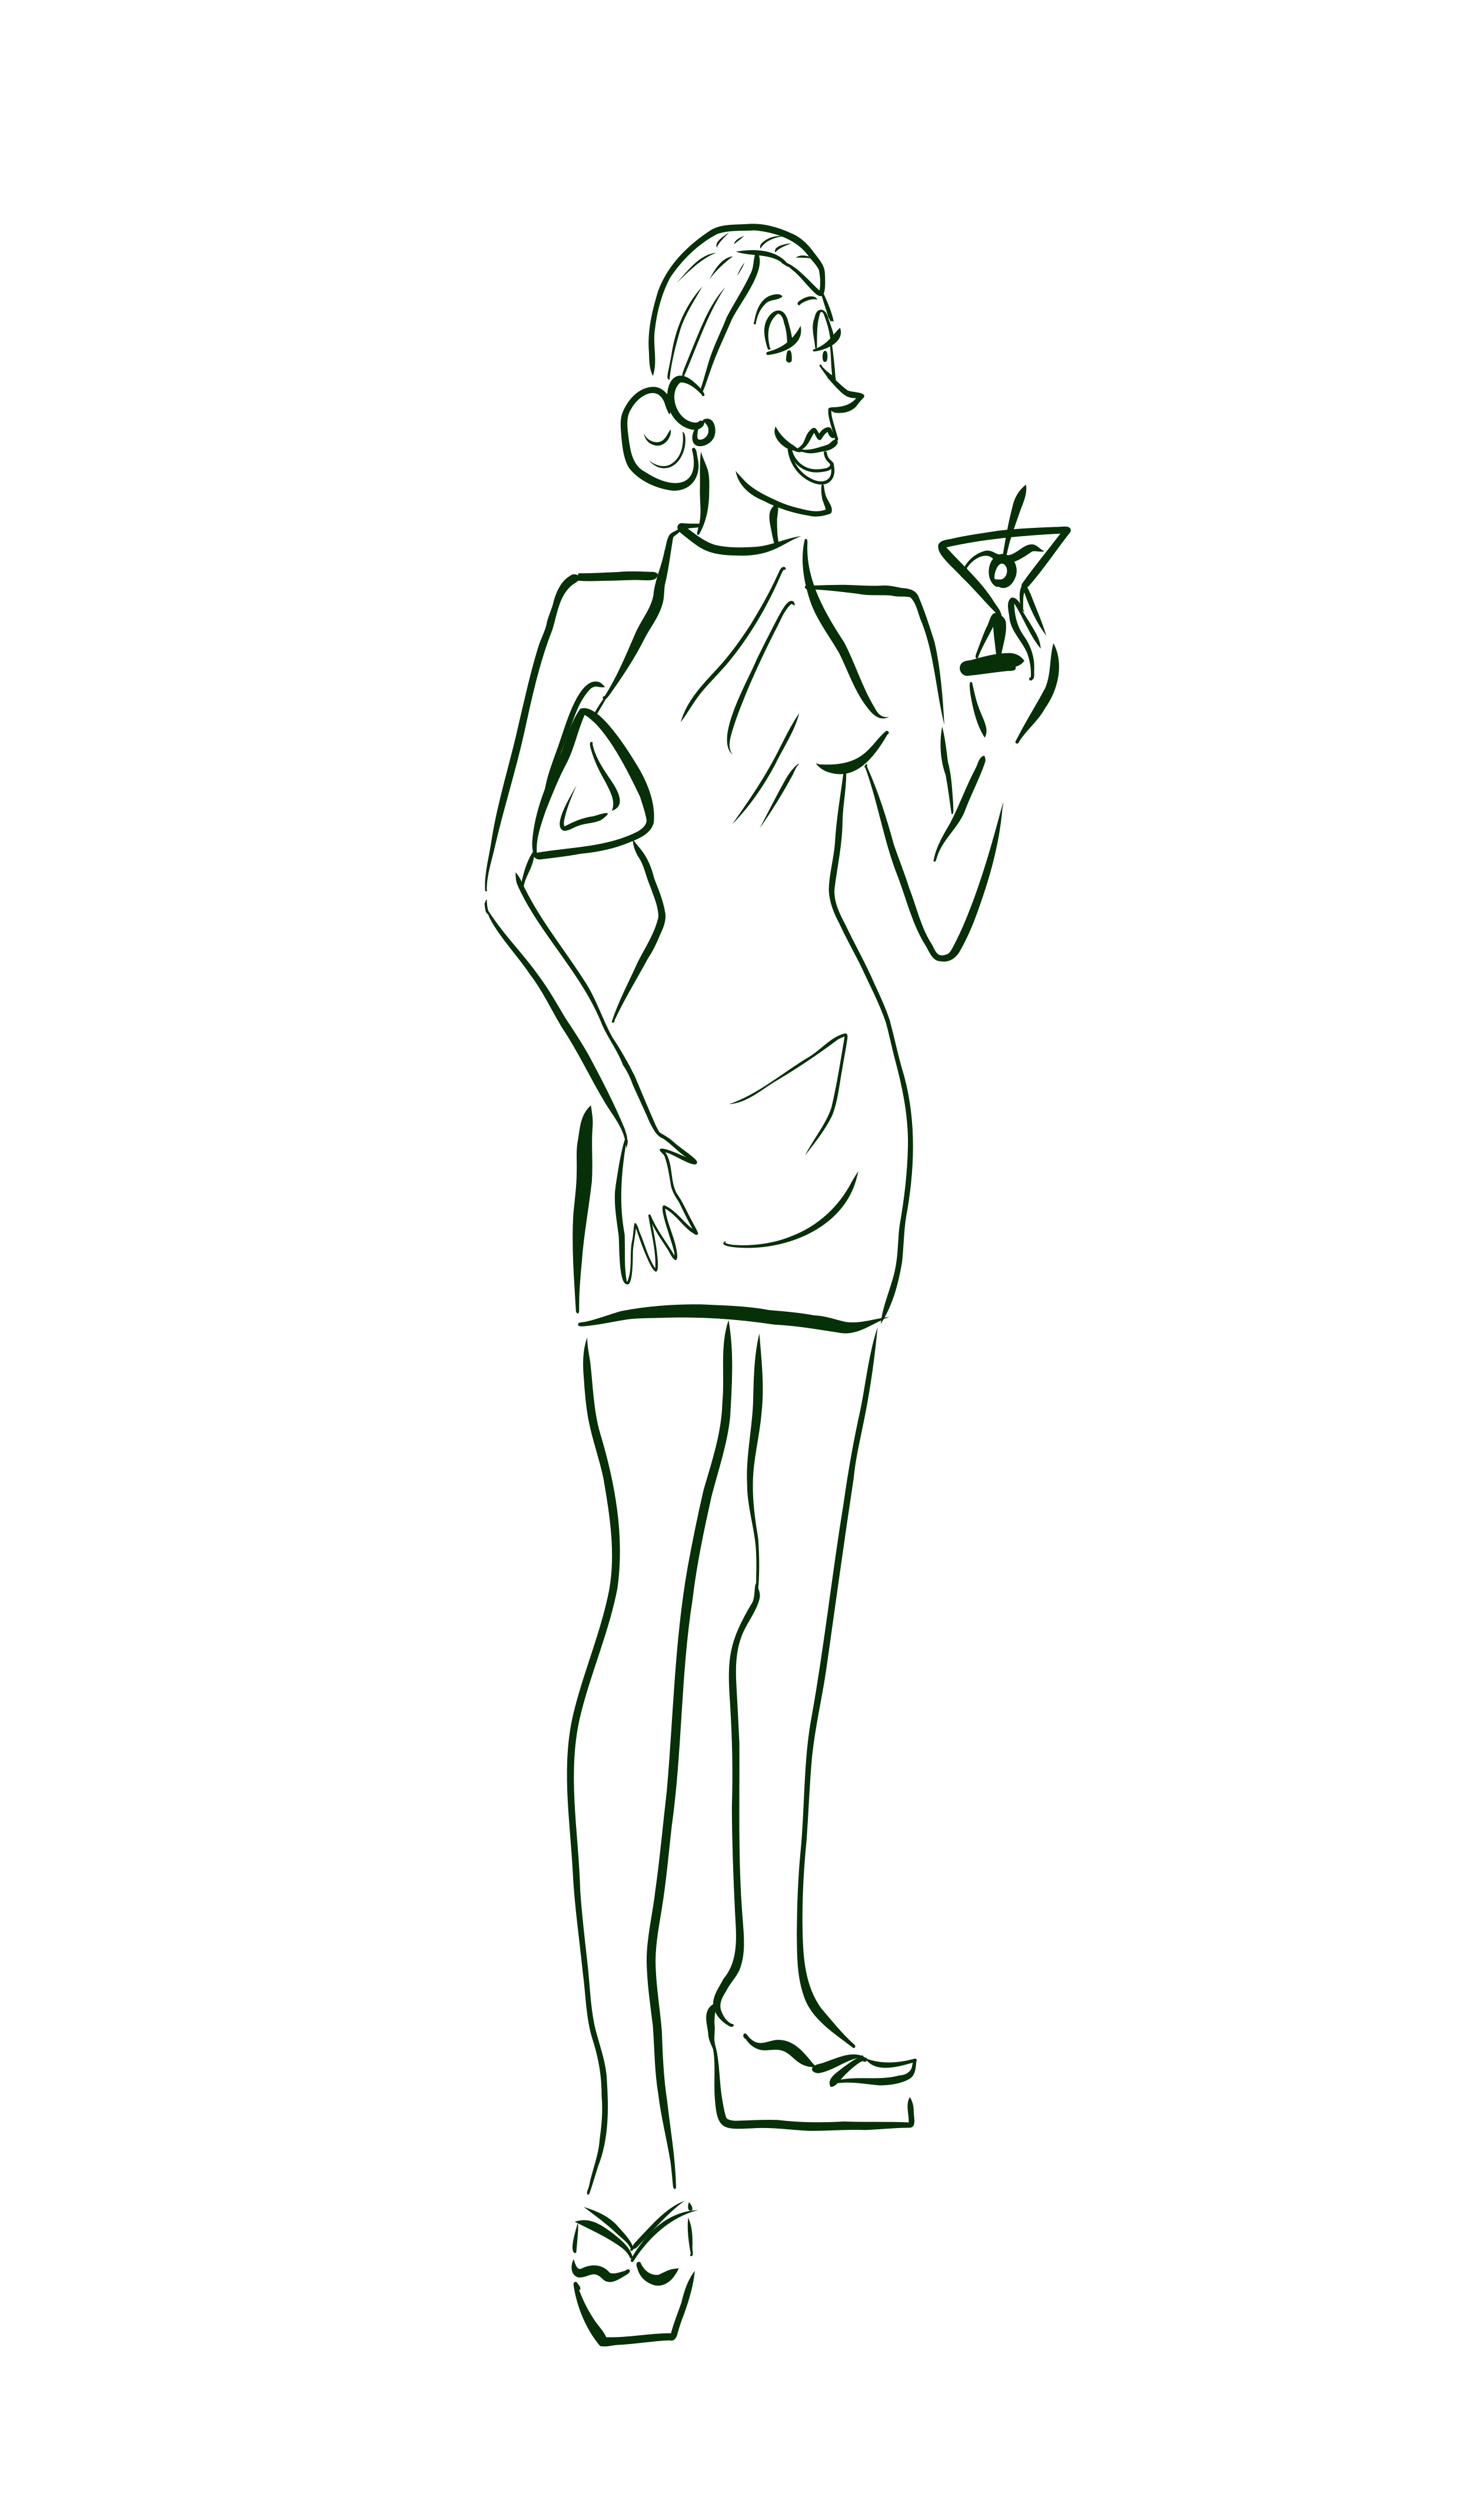 <svg id="Layer_1" data-name="Layer 1" xmlns="http://www.w3.org/2000/svg" viewBox="0 0 469 797">
  <path d="M264.29,120.12c-.19-.42-.8-1.13-.65-1.61.04,0,.09,0,.14,0,.02.01.04.03.06.05.2.14.4.3.59.45l.06.04c1.14,2.08,2.65,4.21,4.62,5.52-.14.26-.27.53-.39.8-1.85-1.3-3.23-3.34-4.44-5.25Z" fill="#073008"></path>
  <path d="M264.37,101.51c-.07-.13-.16-.24-.25-.36.42.32.73.72.97,1.17-.11,0-.22.03-.31.07-.1-.31-.23-.61-.41-.89Z" fill="#073008"></path>
  <path d="M265.08,110.57s.05-.07.07-.1l.06.19s-.06.07-.08.11c-.02-.07-.03-.13-.05-.2Z" fill="#073008"></path>
  <path d="M261.37,114.9s0,0,.01-.01c.01.01.03.02.04.03-.02,0-.04,0-.05-.01Z" fill="#073008"></path>
  <path d="M244.78,111.26c-.87-2.78-1.64-5.83-.61-8.65,1.78-4.33,5.86-5.31,7.11-.14.31,1.3,2.6,8.16.4,8.32-.73-.74-.74-1.67-.76-2.56-.08-1.47-.25-2.89-.65-4.31-.49-1.18-.46-3.35-2.11-3.91,0,0,0,0,0,0-.1.03-.18.06-.22.07-.04.02-.07.03-.06.03-.06.03-.2.12-.19.12-3.29,3.01-3.05,7.08-2.21,10.68.7.32-.36.82-.68.35Z" fill="#073008"></path>
  <path d="M244.89,113.16c-.55.11-.82-.68-.32-.92.87-.33,1.95-.56,2.77-.95,3.53-1.4,6.15-4.15,7.91-7.43,1.32,6.02-5.48,8.72-10.37,9.31Z" fill="#073008"></path>
  <path d="M250.85,115.19c-.18-.1-.27-.31-.26-.51.13-.91.1-1.93.49-2.77,1.48-1.23,1.41,2.21,1.36,3-.15.74-1.19.92-1.59.28Z" fill="#073008"></path>
  <path d="M250.74,84.78c-.21-.13-.42-.27-.64-.4h0c-4.04-3.81-10.47-2.47-15.49-4.15,5.46-.97,12.76-.92,16.54,3.89.55.14.4.76.05.95-.15-.1-.31-.19-.46-.28Z" fill="#073008"></path>
  <path d="M206.89,112.08c-.52-6.62,1.02-13.1,2.96-19.38,3.06-8.36,9.71-14.81,17.09-19.54,3.51-1.89,7.63-1.45,11.47-1.76,4.79-.36,9.47.95,13.79,2.92,3.03,1.21,5.37,3.52,7.26,6.11,1.46,2,3.43,3.97,3.53,6.59.93,14.47-4.59,4.02-9.73-.48-.96-.61-2.12-2.08-3.33-2.27-.16-.1-.31-.19-.47-.29-.08-.08-.18-.15-.29-.18-.04-.03-.09-.05-.13-.08,3.18-1.21,10.15,7.23,12.25,8.89.38-2.11.21-4.41-.18-6.51-.72-1.56-2.01-2.77-3.06-4.12-3.85-5.63-10.89-7.93-17.4-8.54-3.99.24-8.19-.18-12,1.17-6.05,3.16-11.12,8.19-14.9,13.77-2.75,5.06-4.3,10.96-4.94,16.65-.78,4.97.97,10.09-.64,14.83-1.27-2.4-1.16-5.13-1.27-7.77Z" fill="#073008"></path>
  <path d="M220.25,136.87c-4.3-.94-7.57-5.49-7.54-9.83-.17-6.31,3.49-9.96,8.85-4.97.62.38,4.54,4.34,2.44,4.21-.18-.18-.29-.52-.46-.67-1.69-1.73-4.16-3.83-6.65-3.68-4.28,3.91-.76,12.77,5.04,12.78.93-.17,1.84-.52,2.71-.89.05.02,0,.11.02.16.13,2.47-2.31,3.44-4.42,2.89Z" fill="#073008"></path>
  <path d="M222.68,142.21c-2.23-.41-2.26-2.93-1.55-4.64.52-1.2.89-2.97,2.18-3.51.48-.03.61.63.24.84-.78,1.03-1.14,2.47-1.22,3.7.02.51-.08,1.21.42,1.51,0,0-.02,0-.02,0,1.61.35,3.28-1.28,3.13-2.9.13-1.15-.66-1.94-1.34-2.76-.13-.18-.31-.38-.38-.58.16-.11.32-.21.51-.28,3.24-.98,4.05,3.71,2.96,5.9-.85,1.73-3.01,3.01-4.95,2.7Z" fill="#073008"></path>
  <path d="M223.44,125.18c-.23-.08-.36-.35-.27-.58,1.47-4.11,2.33-8.42,3.91-12.5,1.38-3.71,3.17-7.21,4.58-10.89,2.4-4.69,5.44-9.13,7.62-13.94,1.22-2.24.78-4.9,1.82-7.2.38.32.68.86.89,1.35,1.77,5.78-6.09,15.11-8.65,20.4-2.3,5.41-4.93,10.7-6.81,16.27-.85,2.29-1.5,4.65-2.53,6.87-.1.2-.35.29-.56.21Z" fill="#073008"></path>
  <path d="M265.64,102.45c-.11-.04-.23-.09-.35-.11-.06,0-.13-.01-.2-.01-.12,0-.22.03-.32.07-.1-.31-.23-.6-.41-.89-.08-.14-.17-.26-.27-.39-.82-3.02-2.02-5.92-2.61-8.97.04-.74.88-.53.78.15-.02.53.29,1.04.44,1.52,1.29,2.81,2.5,5.71,3.13,8.74-.06-.05-.12-.08-.2-.11Z" fill="#073008"></path>
  <path d="M266.01,103.63s0-.06,0-.09c0,.03.01.07.02.1,0,0-.02,0-.03,0Z" fill="#073008"></path>
  <path d="M263.9,120.49c0-.06,0-.13.02-.19-.21-.59-.46-1.21-.66-1.84.05.01.11.02.16.03.11.02.23.02.35.02.02.02.04.03.06.05.08.05.15.11.22.17.22.56.41,1.12.49,1.71-.02.15-.13.28-.28.3-.02,0-.03,0-.05,0-.15,0-.29-.1-.32-.26Z" fill="#073008"></path>
  <path d="M263.48,118.5c.1,0,.2.01.3.01.02.02.04.04.06.05.2.14.4.3.59.45.2.15.4.3.62.42,1.09,1.91,2.6,3.61,4.02,5.21-.07.14-.14.27-.21.41-2.66-1.28-4.29-3.86-5.39-6.57Z" fill="#073008"></path>
  <path d="M252.02,144.45s0,0,.01,0c0,0,0,0,0,0,0,0,0,0-.01,0Z" fill="#073008"></path>
  <path d="M256.65,144.26c-.54-.16-1.3-.2-1.95-.39.01,0,.03,0,.04,0,.32-.07.55-.36.51-.69,2.84.65,5.65-.57,8.39-1.35,1.03-.32,1.54-1.37,2.49-1.73.86-.28,1.16.82.82,1.44-1.13,1.7-3.19,2.25-5.11,2.46-1.48.35-2.97.65-4.47.42-.25-.04-.5-.09-.75-.16Z" fill="#073008"></path>
  <path d="M258.48,164.49c-5.34-.82-10.43-2.4-15.09-4.87-4.43-1.79-7.98-4.96-8.81-9.32,0-.04-.05-.13-.05-.18,0-.02.01-.03.02-.01.65.82,1.36,1.58,2.1,2.33,2.64,3.11,6.36,5.03,10.18,6.77,2.66,1.34,5.57,2.3,8.47,2.94,2.61.69,5.34,1.3,7.96.28,0,0,0,0,0,0-.26-1.35-1.02-2.58-1.21-3.95-.11-.49-.68-5.26.59-3.84.19,1.33.31,2.71.89,3.96.67,1.51,2.12,3.05,1.57,4.75-.22.39-.7.58-1.16.67-1.76.53-3.64.82-5.48.49Z" fill="#073008"></path>
  <path d="M240.57,103.39c-.14-.06-.26-.19-.29-.35-.02-.14.02-.3.17-.35h0c.53-3.59,2.07-7.94,6.07-8.73.92-.24,2.47-.33,2.95.56-1.51,1.44-4.07.73-5.5,2.42-1.76,1.69-2.62,3.96-3.01,6.31-.07.13-.25.21-.39.15Z" fill="#073008"></path>
  <path d="M254.46,97.18c-.65-.72.6-1.38,1.12-1.73,1.43-.91,4.06-1.72,5.07.08-1.73-.51-3.68.35-5.13,1.19-.32.23-.59.86-1.05.46Z" fill="#073008"></path>
  <path d="M214.35,156.4c-5.17-.67-10.62-3.08-13.85-7.29-1.78-3.05-2.07-6.72-2.42-10.17-.14-2.4-.5-4.9.32-7.22,1.61-4.16,5.23-8.42,10.04-8.41,3.04.06,5.49,3.11,5.66,6.01,0,.95-.25,2.01-.64,2.82-.81-1.2-1.24-2.56-1.66-3.92-2.47-5.76-8.36-1.92-10.48,2-1.91,2.77-1.27,6.3-.9,9.37.54,4.11,1.21,8.82,5.3,10.87,0,0-.01,0-.02,0-.02-.01-.04-.02-.06-.03.57.34,1.13.68,1.67,1.01-.06-.03-.09-.06-.14-.09,8.34,4.87,16.16,3.39,13.51-7.81-.25-.46.28-.99.74-.74.82.7.74,2.04.96,3.03,1.48,5.72-1.84,10.92-8.01,10.57Z" fill="#073008"></path>
  <path d="M235.17,177.09c-4.34-.03-8.82-.4-12.52-2.91-1.59-1.04-3.16-2.32-4.62-3.48-.92-.79-2.6-1.81-1.89-3.22.3-.56.95-.83,1.56-.69.88.09,1.94.11,2.79.13.94.02,1.89-.03,2.83.01.21-.02.46,0,.58.21.67,1.31-3.78,1.01-4.59,1.37,2.69,2.02,5.55,4.32,8.83,5.23,4.31.98,8.66.84,12.99.55,4.98-.39,9.52-2.81,14.34-3.4-3.03,1.08-5.7,3.02-8.69,4.26-3.64,1.61-7.65,2.12-11.6,1.94Z" fill="#073008"></path>
  <path d="M217.02,230.23c1.92-6.93,7.06-12.09,11.79-17.23,3.94-4.28,7.34-9.02,10.5-13.9-.02.03-.02.05-.04.07,3.14-5.16,6.16-10.4,8.64-15.91.51-.91.78-2.37,1.96-2.57.36-.04.82.49.61.8-.17.13-.37.12-.57.14-.36.29-.51.79-.73,1.18-4.06,9.49-9.22,18.56-15.63,26.66-3.02,3.97-6.76,7.39-9.92,11.23-2.4,2.93-4.46,6.75-6.6,9.52Z" fill="#073008"></path>
  <path d="M233.59,240.58c-6.15-5.12,5.23-24.16,7.72-30.51,1.75-3.56,3.53-7.1,5.36-10.62,1.12-2.16,2.21-4.35,3.59-6.36.58-.67,1.27-1.67,2.26-1.54.68.13,1.01.95.77,1.54-.34-.2-.68-.66-1.1-.47-2.44,2.23-3.46,5.62-5.06,8.45-2.78,5.48-5.46,11.17-7.92,16.77-2.13,5.08-4.26,10.2-5.83,15.47-.73,2.4-1.4,5.17.21,7.27Z" fill="#073008"></path>
  <path d="M280.45,228.87c-1.97-.63-3.27-2.45-4.47-4.02-3.73-5.08-5.68-11.13-8.46-16.72-2.98-5.11-6.63-9.86-8.81-15.4-2.37-6.57-3.75-13.97-2.11-20.83,1.07-.56.82,1.25.81,1.8-.35,11.51,5.66,21.78,11.75,31.09,3.56,6.81,5.72,14.29,9.75,20.87.89,1.86,2.31,3.32,4.53,2.86-.64.45-2.07.65-2.97.35Z" fill="#073008"></path>
  <path d="M263.38,245.9c-1.28-.54-2.52-1.52-3.28-2.59.44.16.99.28,1.4.36,4.58.26,9.67-.18,13.41-2.99,3.01-2.12,4.82-5.4,7.59-7.66.78-.29,1.3.79.46,1.1,0,0,0,0,0,0-4.17,7.11-10.2,15.41-19.58,11.77Z" fill="#073008"></path>
  <path d="M192.3,222.79c-.12-.16-.16-.29-.12-.5.05-.23.34-.44.56-.33,3.93-6.08,6.73-12.95,9.63-19.59,1.73-4.38,5.05-7.92,5.95-12.57.39-4.85,2.64-9.25,3.51-14.03.53-1.68.66-3.56,1.5-5.11.63-.91,1.79-1.28,2.69-1.78.93-.53,1.85-1.34,2.7-1.83-.98,1.45-2.14,2.81-3.61,3.76-.19.14-.35.33-.47.52,0,0-.02,0-.02,0-.87,5.05-1.4,10.18-2.66,15.17-.29,2.19-.12,4.46-.91,6.56-1.16,3.87-3.76,7.01-5.58,10.56-3.13,6.3-7.07,12.15-11.12,17.88-.52.54-1.2,1.92-2.05,1.29Z" fill="#073008"></path>
  <path d="M233.47,262.73c4.24-6.02,8.45-12.08,12.05-18.5,3.26-5.54,5.62-11.61,9.3-16.89-1.48,5.84-5.16,11.1-7.78,16.56-3.64,6.83-8.19,13.37-13.56,18.83Z" fill="#073008"></path>
  <path d="M242.22,264.02c2.83-5.36,5.51-10.81,8.52-16.07.9-1.52,2-2.96,3.32-4.14.19-.13.54-.4.75-.24,0,.02-.02.03-.03.01,0,0,0,0-.01,0-1.21.98-1.58,2.83-2.42,4.15-3.05,5.58-6.51,11.17-10.13,16.29Z" fill="#073008"></path>
  <path d="M199.63,409.34c-2.47-.84-2.12-12.75-2.37-15.44-.62-4.69-1.48-9.37-1.18-14.13.29-2.84.85-5.66,1.28-8.48.51-2.65.98-5.33,1.81-7.9.08-.19.2-.35.41-.39,1.13.2.24,2.23.14,2.99-.14-.26-.11-.78-.18-1.12-1.51,9.51-2.19,19.13-.38,28.64.19,5-.24,10.03.67,14.96.07.02.13.04.19.08,1.8-4.32.49-9.13,1.63-13.59.27-1.64.32-3.37.61-4.97.08-.09.22-.14.34-.11.87.75.98,2.21,1.48,3.24,1.61,3.73,2.52,7.87,4.84,11.2.29-5.7-1.31-11.2-2.19-16.77-.08-.46.6-.62.73-.17,1.85,4.67,5.08,8.54,7.56,12.84.59-1.67-6.7-18.45-2.51-15.68,3.31,1.76,5.4,4.99,8.28,7.22-1.51-2.82-2.94-5.67-4.32-8.56-1.29-1.87-2.47-3.86-2.7-6.17-.48-2.84-.91-5.78-1.9-8.48-.38-.75-1.11-1.16-1.52-1.84-.37-1.99,7.46,1.84,8.43,2.19-2.63-1.74-4.79-4.25-7.38-5.98-2.21-.81-3.07-3.02-4.17-4.93-1.73-4.06-3.64-8.04-5.43-12.08-.81-2.29-1.83-4.45-3.2-6.43-1.63-4.48-4.54-8.21-6.5-12.51-5.2-13.35-14.96-24.03-22.43-36.07-1.78-2.9-3.44-5.9-4.78-9.02-.47-1.22-.5-2.55-.51-3.84.67.68,1.25,1.68,1.71,2.52,5.17,11.56,13.34,21.33,20.12,31.92,3.84,5.65,5.77,12.28,9.06,18.21,2.67,4,5.06,8.21,7.19,12.51,2.2,5.24,4.4,10.56,6.69,15.73.47.72.7,1.63,1.36,2.2,1.43.84,2.86,1.61,4.09,2.74,2.21,2.04,4.74,3.52,6.95,5.53.32.35.82.82.67,1.35-.67,1.97-8.18-3.33-10.05-3.4,2.5,3.83,1.43,9.02,3.55,13.01,2.05,2.82,3.3,6.07,5.02,9.09.61,1.19,1.32,2.35,1.83,3.59.06.26-.12.5-.35.6-.76.04-1.3-.69-1.96-.99-2.93-2.24-4.9-5.56-8.18-7.36.58,5.22,3.62,9.98,3.87,15.26-.27,3.03-2.36-.88-2.78-1.82-1.8-2.83-3.82-5.52-5.24-8.59,3.92,19.56,1.27,20.53-5.17,1.41-.22,2.34-.71,4.67-.96,6.99-.08,1.35.23,12.37-2.19,10.75Z" fill="#073008"></path>
  <path d="M199.24,363.23c-1.02-4.35-3.95-7.77-6.21-11.51-4.83-7.96-8.69-16.46-13.89-24.2-3.39-5.66-6.17-11.71-10.2-16.95-4.04-6.04-9.22-11.24-12.68-17.63-.56-1.22-1.12-2.64-1.35-3.88.67,1.16,1.43,2.3,2.21,3.39,4.42,6.47,9.97,12.02,14.5,18.42,3.24,4.31,5.92,9.08,8.66,13.68,2.51,3.77,4.98,7.55,7.24,11.47,4.17,7.75,8.25,15.65,11.64,23.77.32,1.11.81,2.23.83,3.4-.03.22-.2.34-.38.34-.16,0-.33-.1-.37-.3Z" fill="#073008"></path>
  <path d="M186.41,185.24c-.9-.04-1.8-.11-2.7-.19.04-.11.08-.21.12-.32.22-.61.42-1.22.55-1.85,0-.04.02-.08.03-.13.11,0,.22,0,.34.01,4,.03,7.99-.28,11.99-.4,3.59-.35,7.16-.21,10.75-.06.8-.06,1.71.1,2.27.69.03.08,0,.22,0,.3-.48,1.79-2.45,1.74-4.06,1.68-.29,0-.57-.02-.83-.01-3.42-.23-6.84.13-10.26.16-1.11,0-2.22.03-3.33.06-1.09.03-2.18.07-3.27.07-.53,0-1.05,0-1.58-.03Z" fill="#073008"></path>
  <path d="M157.9,238.23s0-.01,0-.02c0,.04-.01.09-.02.13,0-.04,0-.07.01-.11Z" fill="#073008"></path>
  <path d="M156.98,244.83s0-.01,0-.02v.02s0,0,0,.02v-.02Z" fill="#073008"></path>
  <path d="M155.5,291.38c-.68-.4-.74-1.33-.88-2.05-.06-.43-.11-.87-.15-1.31,0,0,0,0,0,0,.05-.06.1-.12.12-.2.09-.25.19-.51.28-.76,0,0,.02,0,.02-.02.1-.09.17-.21.24-.33.02-.04.05-.08.07-.13,0,1.42.16,2.82.58,4.16.4.13.2.7-.12.7-.05,0-.11-.02-.17-.05Z" fill="#073008"></path>
  <path d="M171.25,273.84c-.65-.21-1.21-.8-1.18-1.51-.28-1.24-.41-2.48-.4-3.74.67-10.23,4.89-19.84,9.34-28.93,1.65-4.67,3.09-9.57,5.94-13.67,5.9-2.61,16.22,14.75,18.92,19.23,2.88,5.12,5.17,11.07,4.57,17.03-.86,3.31-4.26,4.91-7.19,6.04-5.21,2.28-10.75,3.36-16.39,3.91-3.81.74-7.89,1.17-11.63,1.65-.64.07-1.36.25-1.98,0ZM171.16,271.83c10.81-1.87,22.48-1.68,32.41-6.92,1.18-.76,2.54-1.87,2.58-3.38-.36-2.49-1.39-5.29-2.1-7.59-3.55-7.46-10.7-22.06-17.63-26.05-2.22,4.93-3.2,10.33-5.63,15.15-2.68,5-4.79,10.27-6.85,15.54-1.42,4.25-3.12,8.75-2.78,13.25Z" fill="#073008"></path>
  <path d="M195.04,258.48c1.41-3.07-.58-6.28-1.91-9.02-1.65-2.89-3.19-5.84-4.23-9.01-.18-.75-1.65-4.28-.12-3.93.19.13.29.42.13.61.76,3.85,2.95,7.26,5.11,10.49,2.05,2.97,6.4,9.04,1.02,10.86Z" fill="#073008"></path>
  <path d="M179.88,264.87c-4.42-1.23,2.73-12.16,3.97-14.65-1.32,3.12-2.83,6.52-3.66,9.91-.22,1.04-.67,2.29-.22,3.3,2.95-1.5,5.8-2.82,9.16-3.22,2.45-.73,7.47-2.4,2.62,1.13-2.34,1.19-5.22,1.01-7.61,1.99-1.41.5-2.73,1.5-4.26,1.53Z" fill="#073008"></path>
  <path d="M166.42,283.06c-.49-.37-.21-1.17-.18-1.69.86-3.94,2.1-8.14,4.76-11.26-.55,1.82-.76,3.93-1.47,5.78-.73,2.05-1.94,3.92-2.43,6.05-.14.38-.05,1.34-.68,1.12Z" fill="#073008"></path>
  <path d="M173.35,255.26c.24-6.88,3.33-13.28,5.42-19.74,1.63-4.48,5.89-20.28,12.35-18.06.71.36,1.3.94,1.77,1.58-.88.17-1.9-.04-2.8-.22-.56.06-1.3.29-1.71.65-3.68,3.67-5.12,8.76-6.92,13.49-1.82,5.25-4.02,10.36-5.95,15.57-.66,2.03-1.38,4.15-1.54,6.29-.02.28.11.72-.29.76-.18,0-.32-.13-.34-.31Z" fill="#073008"></path>
  <path d="M188.55,229.41c1.41-3.5,3.94-6.83,6.18-9.78-1.47,3.43-3.6,6.54-5.44,9.75.02.46-.73.5-.74.03Z" fill="#073008"></path>
  <path d="M301.08,231.04c-2.66-10.76-3.13-22.07-7.13-32.46-1.25-2.66-1.56-6.08-3.71-8.18-1.87-.48-3.98.03-6.02-.56-3.61-.29-7.26.19-10.84-.58-4.96-.58-9.94-1.25-14.95-1.37-.63-.09-1.78.11-1.83-.76.02-.25.21-.43.45-.49,3.11.06,6.26-.18,9.4-.18,4.86-.19,9.71.47,14.56.22,2.14-.2,4.21.29,6.29.73,2.03.14,4.37.44,5.41,2.45,2.07,4.77,3.68,9.83,5.25,14.8,1.99,8.62,2.6,17.68,3.14,26.39Z" fill="#073008"></path>
  <path d="M280.79,422c.66-6.71,4.11-12.83,4.97-19.55.64-3.93.51-7.93,1.07-11.88,1.5-8.43,2.49-16.86,2.65-25.41.14-9.31-1.71-18.41-4.12-27.35-1.08-4-1.83-8.08-2.99-12.07-2.13-6.18-5.24-11.97-7.94-17.91-2.27-4.48-4.73-8.87-6.83-13.44-1.78-3.31-3.21-6.89-3.35-10.68.07-5.07,1.6-10.02,1.96-15.09.43-7.62,1.79-15.18,2.77-22.7-1.02.53-.55-.48-.22-.9.07-.17.13-.34.19-.52.1-.29.53-.32.73-.09.53,5.59-.92,11.38-1.05,17.03-.01,7.38-1.64,14.59-2.56,21.87-.31,4.17,1.6,7.9,3.48,11.48,3,6.33,6.51,12.41,9.27,18.86,1.78,3.82,3.58,7.67,4.88,11.68,1.35,4.98,2.39,10.02,3.79,14.98,4.56,14.62,4.34,30.21,1.84,45.21-1.19,5.59-1.11,11.23-1.73,16.86-1.16,6.84-2.99,13.8-6.79,19.62Z" fill="#073008"></path>
  <path d="M195.05,325.65c2.16-6.54,5.47-12.68,8.29-18.97,2.38-4.68,5.48-9.28,6.58-14.45-.04-3.45-1.55-6.56-2.65-9.75-1.42-3.25-1.87-6.84-4.03-9.76-.82-1.61-1.53-3.53-1.5-5.3.64,1.09,1.5,1.99,2.28,2.97,2.4,2.82,3.71,6.2,4.6,9.73,1.37,3.51,2.84,6.99,3.44,10.71.52,2.61-.65,5.13-1.73,7.42-.97,2.45-2.21,4.97-3.66,7.13-3.59,6.64-7.59,13.09-10.77,19.94.33.58-.84,1.08-.85.32Z" fill="#073008"></path>
  <path d="M264.84,665.25c-1.6-2.72,2.51-4.93,4.26-6.42,1.86-1.22,3.69-2.99,5.99-3.2.3.01.56.11.81.29.02,0,.03,0,.05,0,.17,0,.31.06.41.18.53.69-.47,1.49-1.12.97-.39-.1-.77.23-1.12.37-2.54,1.67-4.64,3.84-6.66,6.08-.62.84-1.55,1.76-2.63,1.74Z" fill="#073008"></path>
  <path d="M260.92,660.89c-1.7-.07-3.04-1.34-1.09-2.49.96-.55,2.12-.56,3.12-1.03,3.69-1.2,7.84-3.39,11.74-2.1.59-.34.83.51.38.84-.22.21-.52.1-.7.03-.59-.18-1.38.03-1.92.15-3.94,1.21-7.41,3.99-11.53,4.59Z" fill="#073008"></path>
  <path d="M280.68,664.78c-4.68-.37-9.46-1.42-14.15-.64,0,0,0,0,0,0,.05.49-.75.53-.75.04-.05-.38.14-.71.49-.86,6.69-1.84,13.75.12,20.44-1.73,1.46-.09,2.85-.58,3.69-1.85.42-.68.41-1.49.65-2.23-2.99.82-6.08,1.76-9.2,1.64-2.3-.02-4.85-.96-5.94-3.06,4.83,1.95,10.27,1.56,15.21.3.8-.38,1.45-.1,1.02.84-.21,1.93-.2,4.07-1.96,5.33-2.81,1.71-6.26,2.13-9.49,2.2Z" fill="#073008"></path>
  <path d="M271.9,652.74c-5.96-4.65-13.4-9.12-15.71-16.74-2.16-6.31-2.07-13-2.15-19.59.06-8.78.36-17.45,1.2-26.18,1.4-14.31.87-28.89,3.53-43.02,4.06-22.66,6.51-45.57,10.23-68.26,1.41-10.04,3.18-19.97,5.39-29.87,1.71-8.67,2.62-17.68,5.42-26.01-.88,9.37-2.19,18.66-3.97,27.89-1.3,6.75-3.02,13.43-3.66,20.27-3.11,20.4-5.89,40.9-8.8,61.34-1.37,9.08-3.48,18.05-4.45,27.19-.83,8.9-1.12,17.82-1.76,26.73-.95,9.65-1.48,19.32-1.29,28.98.19,8.62.78,17.64,6.01,24.8,3.25,3.78,6.37,7.74,10.07,11.1.29.26.64.48.73.87.1.41-.43.78-.78.51Z" fill="#073008"></path>
  <path d="M232.66,645.94c-2.83-1.5-5.47-4.37-5.27-7.76.28-2.72,2.07-4.99,3.26-7.38,4.98-5.88,4.09-13.77,3.71-20.93-.57-11.26-.96-22.52-1.02-33.79.37-11.18.11-22.02-.58-33.12-1.01-14.34-.38-19.66,7.09-32.12.98-1.93.48-4.23,1.14-6.17.74,1.56,1.59,3.1,1.2,4.85-1.09,4.55-4.48,8.18-5.94,12.61-1.64,4.62-1.75,9.62-1.5,14.45.36,6.4.7,12.8.99,19.2.1,18.73-.48,37.38,1.06,56.06.39,5.41,1.04,11.09-1.08,16.25-1.15,2.38-3.09,4.29-4.24,6.69-1.18,1.8-2.32,3.94-1.56,6.12.61,1.72,1.71,3.56,3.41,4.27.57-.12.82.53.33.83-.3.17-.7.09-1.01-.04Z" fill="#073008"></path>
  <path d="M241.6,507.65c-.81-1.57-.44-3.5-.5-5.17.09-3.17.09-6.29-.15-9.45-.61-6.63-2.73-13.01-2.74-19.72-.48-8.57,1.46-17.04,1.87-25.58.24-7.63.22-15.28,2.02-22.64.69,8.42,1.66,16.86.7,25.3-.6,7.49-2.69,14.82-2.75,22.34-.13,5.99.73,11.87,1.69,17.76.38,5.66.51,11.63-.14,17.17Z" fill="#073008"></path>
  <path d="M201.1,719.93c-.37-.15-.39-.67-.6-.96-.57-.97-1.37-1.74-2.19-2.4-4.51-3.35-9.69-5.63-14.68-8.15-1.17-.29,1.44-.61,1.83-.67,3.9-.36,7.2,2.17,10.17,4.36,2.36,1.94,5.02,3.99,5.96,7.02.16.35.01.96-.48.8Z" fill="#073008"></path>
  <path d="M200.98,716.98c.03-.06.07-.1.12-.14-.85-2.05-2.89-3.32-4.44-4.82-3.28-3.13-7.02-5.85-10.55-8.5,4.04,1.22,8.06,2.93,10.89,6.18,1.79,2.06,3.9,4.07,4.9,6.66.09.34.08.8-.25,1.01-.28.36-.87.07-.67-.38Z" fill="#073008"></path>
  <path d="M201.2,720.9c-.16-.23-.12-.53,0-.75,1-1.95,2.25-3.75,3.61-5.46,4.23-5.65,10.57-10,17.73-10.17-8.6,2.16-15.44,8.51-20.21,15.71-.19.4-.68,1.19-1.13.66Z" fill="#073008"></path>
  <path d="M201.54,716.88c-.01-1.48,1.45-2.41,2.31-3.49,4.27-4.47,8.61-9.65,14.46-11.87-5.56,4.02-9.95,9.34-14.67,14.25-.5.57-1.29,1.4-2.1,1.11Z" fill="#073008"></path>
  <path d="M219.9,704.69c-.45-.22-.5-.68-.53-1.13-.02-.51.06-1.14.31-1.55.66.55,1.94,2.92.21,2.67Z" fill="#073008"></path>
  <path d="M207.87,728.21c-2.05-.76-3.73-2.34-4.44-4.43-.22-.75-.73-1.62-.41-2.39.24-.46.91-.54,1.23-.12.97,2.38,3.12,4.26,5.81,3.84,1.65-.78,3.27-1.78,5.15-1.9.4-.03.84-.16,1.2-.17-.31.78-.73,1.51-1.22,2.2-1.53,2.44-4.47,4.2-7.33,2.97Z" fill="#073008"></path>
  <path d="M192.46,726.79c-3.4-3.58-4.31-.75-7.93-.79-2.65-.58-2.73-3.85-1.63-5.82.35.9.86,3.41,2.28,3.08-.06.03-.11.05-.16.07,3.22-1.72,6.96-1.8,9.44,1.21,1.46.5,3.14-.24,4.59-.61.55-.15,1.17-.94,1.67-.32.44.64-.61,1.3-1.03,1.56-2.19,1.22-4.79,3.36-7.22,1.63Z" fill="#073008"></path>
  <path d="M183.4,718.24c-2.23-.42.42-8.09.84-9.71.14.81.09,1.83.07,2.71-.2,2.21-.35,4.48-.57,6.66-.07.13-.16.34-.35.34Z" fill="#073008"></path>
  <path d="M191.3,747.83c-4.5-5.38-7.41-12.45-8.44-19.41-.17-.68.58-1.5,1.12-.78.47.69,1.26,1.35,1.02,2.28-.11.04-.27-.03-.39-.05,1.28,3.56,3.03,6.95,5.16,10.07,1.16,1.7,2.7,3.16,3.5,5.08,6.92.26,13.77-1.31,20.66-1.25.88-3.32,2.18-6.49,3.31-9.72.87-3.65,1.95-7.2,4.3-10.18-.42,4.53-1.82,9.25-3.38,13.61-.79,1.98-1.53,4.19-2.11,6.21-.21,1.27-1.02,2.84-2.53,2.34h.11s.01,0,.02,0c-5.62.19-11.23,1.23-16.8,1.47-1.97.13-3.7.8-5.54.32Z" fill="#073008"></path>
  <path d="M258.11,679.26c-6.05-.27-12.08-1.25-18.14-.82-8.7.34-11.33.95-12-8.86-.65-6.67.78-13.94-1.65-20.26-.87-.23.12-1.11.59-.43,2.67,5.88,2.22,12.76,3.16,19.08.36,2.29.73,4.69,1.4,6.87.1.27.29.52.54.68,1.73.83,3.67.41,5.49.43,3.52-.15,7.04-.3,10.57-.16,6.97.84,13.94.9,20.94.47,6.92.29,13.83-.04,20.74.31.04-2.68-1.08-5.59.31-8.09.83,1.18,1.22,2.77,1.26,4.24-.15,1.71,1.22,5.6-1.45,5.55-4.67-.01-9.33.54-14,.72-5.94-.24-11.8.31-17.74.27Z" fill="#073008"></path>
  <path d="M187.24,699.47c-.36-.71.51-2.03.61-2.85.96-4.84,2.98-9.5,3.32-14.4.66-4.98,1.08-9.13.65-14.18.03-5.97-.95-11.82-2.77-17.5-2.32-7.13-2.25-14.66-3.27-22.01-1.08-10.63-2.66-21.21-3.17-31.9-.95-17.3-3.92-34.86.58-51.91,3.25-12.72,8.5-24.91,11.02-37.81,2.13-11.87.19-23.89-1.81-35.61-1.32-6.27-3.54-12.32-4.77-18.61-.84-4.48-1.21-9.03-1.51-13.58-.36-4.27-.38-8.82,1.13-12.81-.07,2.66.55,5.22.93,7.84.9,7.59,1.02,15.38,3.17,22.76,4.8,15.98,7.88,32.93,5.47,49.61-2.61,13.41-8.12,26.01-11.49,39.23-4.85,18.8-.8,38.01-.33,57.05.53,7.58,1.42,15.12,2.26,22.66.79,6.7.92,13.43,2.26,20.04,1.35,5.87,3.72,11.51,3.97,17.6.6,9.23.64,18.8-2.81,27.51-.95,2.95-1.72,5.76-2.76,8.66-.08.3-.45.43-.68.22Z" fill="#073008"></path>
  <path d="M215.2,697.86c-.34-.13-.53-.47-.61-.82-.25-2.57-.46-5.11-.78-7.61-1.17-7.38-3.09-14.62-3.96-22.06-1.19-7.14-1.17-14.53-1.71-21.71-.87-6.81-1.86-13.63-1.98-20.51,0-7.69,1.96-15.17,2.81-22.78,1.49-10.51,2.38-20.9,3.62-31.42,2.08-23.76,2.49-47.67,6.62-71.21,1.52-8.31,3.21-16.58,5.11-24.81,2.67-9.11,5.75-18.28,5.99-27.86.82-8.81-.86-17.88,1.97-26.27,1.81,10.16,1.1,20.48.53,30.73-.86,8.65-3.73,16.93-5.91,25.3-2.43,10.91-4.78,21.87-6.08,32.99-3.8,24-3.27,48.42-6.67,72.46-.97,8.71-1.74,17.45-3.13,26.09-.9,5.54-1.95,10.96-2.01,16.54.03,7.6,1.4,15.07,2.01,22.61.26,7.38.54,14.79,1.68,22.09,1,9.03,2.61,17.94,2.83,27.05.04.45.05.96-.34,1.21Z" fill="#073008"></path>
  <path d="M268.31,424.96c-7.13-1.11-14.28-2.37-21.51-2.72-11.84-1.8-23.9-2.59-35.88-2.15-3.57.11-7.14.06-10.63.46-4.07.61-8.07,1.54-12.16,2.01-1.11.12-2.24.32-3.36.21-.57-.12-.62-.96-.05-1.14.7-.16,1.44-.18,2.15-.33,3.76-.85,7.32-2.26,11.01-3.33,8.31-1.65,16.96-2.25,25.43-2.19,7.3.39,14.65.43,21.85,1.83,4.86.39,9.67.82,14.47,1.69,3.5.11,6.74,1.39,10.12,2.11,4.69.62,9.26-1.11,13.88-1.67-4.97,1.74-9.67,5.88-15.3,5.23Z" fill="#073008"></path>
  <path d="M183.64,418.13c-.61-10.48-1.51-21.1-.8-31.62.42-4.28,1.01-8.55,1.02-12.86.14-3.47-.31-6.98.43-10.4.66-4.11.82-7.96,4.11-10.9.32,2.3.75,4.46.54,6.77-.46,5.83.16,11.66-.24,17.49-.95,8.51-2.58,16.93-3.18,25.49-.51,5.19-.95,10.49-.86,15.66-.02.35-.12.62-.27.92-.31.16-.67-.32-.74-.54Z" fill="#073008"></path>
  <path d="M300.19,306.45c-3.26.11-4-3.68-5.58-5.8-3.85-6.55-5.66-14.02-8.31-21.09-4.52-11.29-6.27-23.43-10.42-34.83-.28-.06-.35-.47-.12-.66.02-.02.04-.03.06-.04,0,0,0,0,0,0,0,0,0,0,0,0,0,0,0,0,0,0,.25-.8.97-.41.57.28,3.65,8.04,6.29,16.49,8.62,25.01,1.58,4.58,3.41,9.08,4.86,13.72,2.38,6.09,3.71,12.6,7.33,18.15,1.02,1.98,1.64,4.05,4.28,3.14.88-.14,1.43-.82,1.86-1.55,2-3.63,3.68-7.32,5.19-11.13,4.43-11,7.66-22.41,10.72-33.85.23-.7.46-1.4.68-2.1-.04.67-.26,1.51-.35,2.25-1,11.48-4.18,22.47-8.09,33.24-1.44,3.98-3.14,7.89-5.21,11.58-1.18,2.33-3.34,4.11-6.08,3.7Z" fill="#073008"></path>
  <path d="M328.12,216.44c-.04-.7,1.05-.75,1.08-.05.04.7-1.05.75-1.08.05Z" fill="#073008"></path>
  <path d="M328.75,216.6c-.25-.15-.33-.52-.08-.72,0,0,0,0,0,0,.13-2.62-.27-5.24-1.17-7.66-1.61-3.87-5.15-6.9-5.67-11.23-.13-1.99-1.29-5.12.64-6.48,1.76-.23,2.83,1.93,3.53,3.24.19.46.53,1.03.63,1.44-1.06-.95-2.07-2.01-3.27-2.78.09,3.49.78,6.79,2.67,9.72,2.44,3.28,3.87,7.11,3.71,11.24-.13.83.41,3.62-.99,3.23Z" fill="#073008"></path>
  <path d="M308.39,215.45c-1.62,0-2.83-1.73-2.25-3.25.47-1.44,1.99-1.59,3.28-1.74,3.79-1.06,7.61-2.16,11.57-2.26,2.24-.23,4.31.59,5.59,2.43-.62.96-1.69,1.61-2.8,1.89.52,1.55-1.69,1.29-2.63,1.37-4.26.42-8.51,1.16-12.76,1.56Z" fill="#073008"></path>
  <path d="M318.09,212.27c-.54-1.34-.3-3.03-.59-4.49-.31-3.14-.88-6.32-.86-9.47.59-2.73,3.17-2.87,4.02-.2.55,3.77-.97,7.51-1.53,11.2-.26.64.01,3.45-1.04,2.95Z" fill="#073008"></path>
  <path d="M318.78,197.8c-.23-.02-.39-.18-.44-.4-.12-.9-.54-1.74-1.2-2.38-3.61-3.64-6.79-7.55-10.5-11.05-2.08-2.33-4.55-4.33-6.39-6.86-.71-.97-1.29-2.16-1.11-3.39.71-1.76,3.13-1.62,4.7-2.08,4.67-1.08,9.42-1.65,14.14-2.43,6.16-.73,12.38-1,18.58-1.24,1.47.17,5.19-1.02,4.81,1.49-4.48,5.68-8.41,11.67-13.14,17.13-.91,1.13-3.18,2.06-2.43-.43,3.84-5.5,8.22-10.69,12.29-16.06-12.19.64-24.47,1.68-36.39,4.39,5.23,5.75,11.18,10.81,15.29,17.48,1.03,1.56,2.52,3.14,2.36,5.13.21.37-.22.7-.58.67Z" fill="#073008"></path>
  <path d="M331.8,206.76c-3.55-4.24-5.36-9.59-8.31-14.2-.47-.26.02-.93.45-.69,1.67,1.78,2.7,4.19,4.12,6.2,1.54,2.72,3.65,5.5,3.74,8.69Z" fill="#073008"></path>
  <path d="M333.6,202.67c-3.18-4.2-5.31-8.93-7.04-13.85-.48,1.76-.33,3.58-.35,5.38.05.34-.3.7-.62.44-.41-1.34-1.28-8.4,1.06-8.07,1.11.47,1.45,1.9,1.97,2.89,1.68,4.39,3.66,8.79,4.97,13.21Z" fill="#073008"></path>
  <path d="M311.36,209.87c-.51-.21-.3-.9-.19-1.31,1.1-2.85,2.06-5.75,3.31-8.53.89-1.21,1.39-5.45,3.44-4.47.57.33.51,1.02.04,1.41-1.77,4.23-4.37,8.14-6.07,12.39.17.31-.25.62-.54.51Z" fill="#073008"></path>
  <path d="M313.98,235.16c-2.6-3.92-3.78-9.14-4.56-13.76-.05-.58-.83-5.22.54-3.73.7,3.17,1.41,6.49,2.71,9.47.97,2.47,2.75,5.44,1.3,8.02Z" fill="#073008"></path>
  <path d="M323.84,236.84c-.22-.33-.01-.66.13-.9.83-1.46,1.55-3.02,2.39-4.45,2.27-4.07,4.68-8.03,6.87-12.13,1.96-4.63,1.32-9.57,2.64-14.34,3.49,6.49,1.51,14.96-2.68,20.74-2.15,4.08-5.93,6.86-8.31,10.74-.03.5-.75.78-1.04.33Z" fill="#073008"></path>
  <path d="M297.86,274.67c-.26-.07-.33-.39-.16-.56.8-4.36,3.13-8.07,5.3-11.85,2.95-5.66,5.05-11.72,8.06-17.36.61-1.13.82-2.52,1.73-3.46.29-.26.65-.5,1.02-.56.37.66.48,1.48.24,2.2-1.76,5.12-4.27,9.83-6.17,14.8-2.01,5.82-7.5,9.67-9.21,15.58-.2.42-.19,1.27-.81,1.21Z" fill="#073008"></path>
  <path d="M303.37,259.43c-.61-4.08-1.08-8.25-1.86-12.33-1.77-4.93-2.05-10.43-1.12-15.49.95,3.7,1.37,7.47,1.83,11.25,1.19,4.34,1.34,8.82,1.68,13.29-.1.55.46,3.99-.52,3.28Z" fill="#073008"></path>
  <path d="M222.59,170.5c-.21-.01-.35-.2-.34-.4.05-.82.36-1.6.52-2.41,1.04-3.64.34-7.58.37-11.26.14-4.17-.2-8.33.33-12.47.56,1.98,1.63,4.01,2.25,6.04.51,2.16.45,4.42.4,6.63,0,4.67-.79,9.41-3.11,13.51-.05.17-.19.4-.43.37Z" fill="#073008"></path>
  <path d="M247.45,174.28c-.88-1.03-.9-2.54-1.27-3.79-.38-2.38-1.23-4.82-.73-7.21.35-1.29,1.39-2.31,2.46-3.17.08.04.03.22.06.3.36,1.67-.06,3.39-.22,5.04,0,2.7,0,5.45.63,8.1.61.51-.41,1.14-.93.73Z" fill="#073008"></path>
  <path d="M256.68,368.35c2.57-5.22,6.57-9.76,8.4-15.28,1.76-7.46,2.94-15.08,4.21-22.64-.75.22-1.49.56-2.16.94-6.2,4.66-12.57,8.94-19.23,12.92-4.94,2.84-9.54,7.31-15.46,7.69,9.42-3.21,17.28-10.21,25.84-15.28,3.73-2.32,6.68-6.19,11.07-7.26.98-.17.92,1,.82,1.66-.48,3.39-1.17,6.75-1.72,10.13-.89,4.83-1.3,9.83-3.15,14.42-2.22,4.57-5.61,8.75-8.63,12.7Z" fill="#073008"></path>
  <path d="M236.58,397.76c-1-.03-8.22-.36-5.25-2.2.06.16-.08.43-.1.63,1.55.76,3.46.66,5.13.77,5.36,0,10.64-.76,15.6-2.76,8.6-3.19,15.53-9.46,19.67-17.62.67-1.06,1.34-2.31,2.07-3.24-.37,1.3-.65,2.63-1.08,3.92-4.84,14.42-21.8,21.11-36.04,20.5Z" fill="#073008"></path>
  <path d="M154.66,283.87c-.32-5.34,1.28-10.68,2.04-15.95,1.98-12.7,6.01-24.9,8.75-37.43,1.89-8.03,3.67-16.12,6.09-24.01.81-2.81,2.4-5.38,2.86-8.26.55-2.23,1.69-4.31,2.11-6.56.89-3.06,2.31-6.34,5.13-8.03,1.95-1.63,4.51.52,1.87,2.14-5.15,3-5.77,9.72-7.38,14.94-4.17,10.57-6.57,21.77-8.99,32.86-2.69,12.11-6.48,23.93-9.27,35.98-1.01,4.59-2.65,9.24-2.67,13.94.05.19.16.64-.13.67-.18,0-.33-.12-.41-.27Z" fill="#073008"></path>
  <path d="M265.08,119.46c.09.05.18.09.27.13.14.13.28.25.43.38.1.07.21.12.33.13-.04.55-.16,1.08-.42,1.55-.37-.65-.53-1.4-.6-2.19Z" fill="#073008"></path>
  <path d="M253.55,143.76c-.09-.19,0-.43.18-.52.8-.34,1.5-.97,2.04-1.58.99-1.28,1.07-3.08,2.31-4.26,1.63-1.97,2.19-.76,3.08.82.75-1.1,2.05-2.35,3.49-1.94.41.23.52.75.75,1.14.36.61.91,1.27.77,2.01-.96.84-2.05-.69-2.29-1.74-.96.54-1.5,1.55-2.08,2.42-1.12.82-1.74-1.44-2.26-2.13-1.31,2.12-2.08,4.77-4.68,5.66-.39.14-1.02.6-1.31.11Z" fill="#073008"></path>
  <path d="M253.72,143.89c-.92-.4-1.76-.5-2.66-.86-1.98-1.08-3.91-2.98-4.12-5.34-.04-.61.15-1.2.33-1.77.11.04.16.33.24.43,1.32,2.43,3.34,4.32,5.65,5.75.5.39.88.72,1.41.97.34.14,1.05.29.87.81-.36.57-1.2.12-1.71,0Z" fill="#073008"></path>
  <path d="M259.91,111.01c-.17-3.06-1.46-6.36-.31-9.44.37-1.1.53-2.95,2.49-2.83,1.8.62,1.79,2.56,2.4,3.83.58,2.16,2,4.54,1.09,6.73-.08.11-.19.32-.35.34-.29-.56-.55-1.16-.53-1.78-.34-2.63-1.12-5.27-2.09-7.78-.16-.26-.3-.53-.66-.64-.14.04-.26.1-.38.16-1.22,3.5-1.06,7.08-1.09,10.66.02.31.07,1.03-.58.75Z" fill="#073008"></path>
  <path d="M259.48,112.05c-.65-.2-.22-.76.35-.81,1.53-.57,3-1.5,4.13-2.59,1.41-1.36,2.44-2.88,3.85-4.16.15.28.21.72.28,1.08.33,4-5.34,6.15-8.61,6.49Z" fill="#073008"></path>
  <path d="M262.84,115.34c-.94-.17-.78-4.15.51-3.43.7.3.74,3.99-.51,3.43Z" fill="#073008"></path>
  <path d="M265.58,121.36c-.63-3.23-.53-6.61-.85-9.91.01-.59-.36-2.51.48-2.09.5,3.62.9,7.36,1.17,11.02.29.86-.27,1.87-.8.97Z" fill="#073008"></path>
  <path d="M267.12,131.63c-.82.03-1.71-.19-2.17-.92-.14-.25-.3-.54-.32-.79.25-.02.51-.05.74-.08,2.87-.07,5.76-.61,7.63-2.95-2.35.19-4-.86-5.49-2.55-1.38-1.48-2.94-2.85-4.04-4.56-.72-1.04-1.47-2-2.15-3.07-.14-.17-.03-.48.19-.5.44-.01.54.62.83.88,2.49,2.45,4.97,5.09,7.7,7.23,1.06.86,6.44.47,5.37,2.39-.99.9-1.75,1.98-2.58,3.02-1.2,1.16-2.82,1.77-4.47,1.9-.03,0-.06-.01-.1-.02-.17-.03-.34-.01-.49.04-.02,0-.05,0-.07,0-.2,0-.4,0-.6-.02Z" fill="#073008"></path>
  <path d="M318.76,187.22c-.16-.06-.31-.14-.45-.23-.66.38-1.31-.38-1.75-.81-2.6-2.95-1.27-9.51,3.17-9.6,3.62.26,5.35,4.69,3.9,7.73-.73,1.91-2.7,3.82-4.87,2.9ZM318.85,184.73c2.25-.03,3.01-3.66,1.25-4.85-1.92-1.25-3.44,3.34-2.95,4.74.57.08,1.13.13,1.7.11Z" fill="#073008"></path>
  <path d="M319.58,177.74c.94-5.39,1.77-10.81,3.2-16.1.58-2.87,1.99-5.38,4.34-7.15.07-.01.02.17.04.21,0,0,0,0,0,0,.43,3.26-1.31,6.22-2.26,9.23-1.11,3.16-2.24,6.17-3.12,9.38-.41,1.57-.75,3.17-1.08,4.76-.07.22-.25.39-.49.42-.42.06-.74-.34-.64-.74Z" fill="#073008"></path>
  <path d="M307.54,181.56c-.19-.19-.17-.56-.07-.79,1.33-2.42,3.68-4.37,6.36-5.11,1.24-.42,2.56.07,3.59.7,1.75.78,3.9,1.07,5.64.11,2.1-.98,3.92-3.26,6.43-2.9,1.39.31,2.2,1.69,3.52,2.12-1.18.45-2.61-.15-3.85.06-4.89,3.24-8.04,5.67-13.58,1.62-2.79-.95-5.85,1.47-7.3,3.7.27.46-.4.85-.73.47Z" fill="#073008"></path>
  <path d="M213.22,121.03c-.72-.46-.33-1.51-.27-2.21.38-1.82.74-3.62,1.08-5.44,1.18-8.27,4.32-15.91,9.91-22.07-2.5,4.45-5.42,8.72-7,13.62-1.52,5.15-2.88,10.53-3.47,15.85,0,0,0,0,0,0,0,0,.01.02,0,0,.05.05.09.08.14.13-.05.1-.27.15-.39.11Z" fill="#073008"></path>
  <path d="M217.73,120.51c-.34-.53-.18-1.3-.02-1.88.76-2.05,1.62-4.07,2.43-6.1,3.04-7.24,5.73-15.16,11.08-20.97-5.87,8.81-9.07,19.24-13.37,28.88,0,.02.01.03.02.05.15.06-.05.1-.13.02Z" fill="#073008"></path>
  <path d="M211.56,149.26c-1.8-.01-3.56-1.2-4.65-2.44,1.91,1.45,4.51,2.4,6.79,1.26,3.76-2.09,4.41-6.68,3.93-10.52.85.56.84,1.72.89,2.63.11,3.99-2.42,9.2-6.96,9.07Z" fill="#073008"></path>
  <path d="M208.47,141.87c-1.67-.42-2.87-1.87-3.16-3.54.23.2.44.75.71,1.01,1.17,1.42,3.46,2.16,5.09,1.16,1.32-.89,1.77-2.46,2.75-3.64.38,2.83-2.38,6.04-5.4,5.02Z" fill="#073008"></path>
  <path d="M242.47,79.21c-.35-.67.04-1.4.57-1.85,1.84-1.72,4.38-2.36,6.85-2.07-2.69.31-5.98,1.41-7.4,3.94,0,0-.01,0-.01-.01Z" fill="#073008"></path>
  <path d="M247.17,80.47c-.81-2.09,3.78-2.87,5.11-2.88-1.81.7-3.86,1.41-5.11,2.88Z" fill="#073008"></path>
  <path d="M259.6,82.61c-1.92-.55-3.98-.44-5.88-.5,1.81-1.25,4.23-.54,5.88.5Z" fill="#073008"></path>
  <path d="M215.66,90.24c3.55-3.75,7.23-9.14,12.7-9.67-5.06,1.98-8.87,6.11-12.7,9.67Z" fill="#073008"></path>
  <path d="M226.2,89.01c1.61-3.02,3.83-6.83,7.47-7.32-2.78,2.12-5.44,4.58-7.47,7.32Z" fill="#073008"></path>
  <path d="M234.94,88.02c.67-1.49,1.42-3.15,2.45-4.34-.59,1.52-1.51,3.1-2.45,4.34Z" fill="#073008"></path>
  <path d="M234.04,77.85c.25-1.49,2.01-2.15,3.24-2.71-.89.93-2.26,1.88-3.24,2.71Z" fill="#073008"></path>
  <path d="M228.74,79.02c-1.54-1.58,2.47-4.18,3.71-4.85-1.24,1.26-2.79,2.61-3.7,4.25-.14.17.02.46-.02.6Z" fill="#073008"></path>
  <path d="M220.33,719.2c-.38-.08-.36-.56-.1-.77-.7-3.77-1.23-7.76-.83-11.52,1.34,2.88,1.45,6.09,1.37,9.21-.15.69.62,3.24-.44,3.07Z" fill="#073008"></path>
  <path d="M259.81,658.94c-1.7.08-3.39-.37-4.83-1.28-1.9-1.14-3.2-3.14-5.29-3.85-1.74-.69-3.45-.33-5.23-.25-2.76.29-5.35-1.34-6.74-3.66,0,0,0,0,0,0-.8-.08-1.12-1.75-.08-1.7.46.13.68.69.99,1.01.69.8,1.42,1.41,2.37,1.78,2.54.94,5.05-1.03,7.66-.72,4.4.18,7.53,3.8,10.08,6.99.52.59,1.02,1.17,1.6,1.66-.12.08-.36,0-.53.02Z" fill="#073008"></path>
  <path d="M227.97,655.43c-.02-.06-.07-.29.02-.34.02-.01.04-.02.06-.02-.56-2.1-1.93-3.96-2.21-6.13-.08-2.68-1.33-5.41-.26-8.03.46-1.13,1.45-1.98,2.57-2.41,0,.7-.02,1.5-.02,2.24-.26,1.69-.46,3.38-.27,5.07.16,1.91-.37,3.82.08,5.71.14,1.37.74,2.72.79,4.06-.15.4-.69.21-.76-.15Z" fill="#073008"></path>
  <path d="M262.66,144.33c.07.79.3,1.55.74,2.21.22.32.48.62.77.88.35.31.65.58.39,1.07-.42.76-1.73.86-2.48.97-1.05.16-2.13.2-3.18.03-3.18-.52-5.75-3.08-6.39-6.21-.13-.63-1.08-.36-.96.26.76,3.71,3.94,6.57,7.68,6.99,1.19.13,2.4.03,3.58-.19.89-.16,1.9-.38,2.47-1.15.5-.68.5-1.55-.09-2.17-.36-.38-.76-.67-1.04-1.13s-.46-1-.51-1.55c-.06-.63-1.05-.64-.99,0h0Z" fill="#073008"></path>
  <path d="M251.15,143.4c.41,3.32,2.1,6.42,4.7,8.54,2.35,1.92,6.88,4.04,9.28,1.03,1.2-1.51,1.01-3.58.61-5.34-.14-.62-1.1-.36-.96.26.39,1.72.6,4.05-1.17,5.1s-4.11.16-5.75-.83c-3.09-1.86-5.28-5.17-5.72-8.76-.08-.63-1.07-.63-.99,0h0Z" fill="#073008"></path>
  <path d="M264.09,130.44c-.15,1.63.28,3.23.73,4.78.48,1.65.96,3.29,1.44,4.93.18.61,1.14.35.96-.26-.46-1.59-.93-3.17-1.39-4.76s-.89-3.08-.75-4.69c.06-.64-.94-.63-.99,0h0Z" fill="#073008"></path>
</svg>